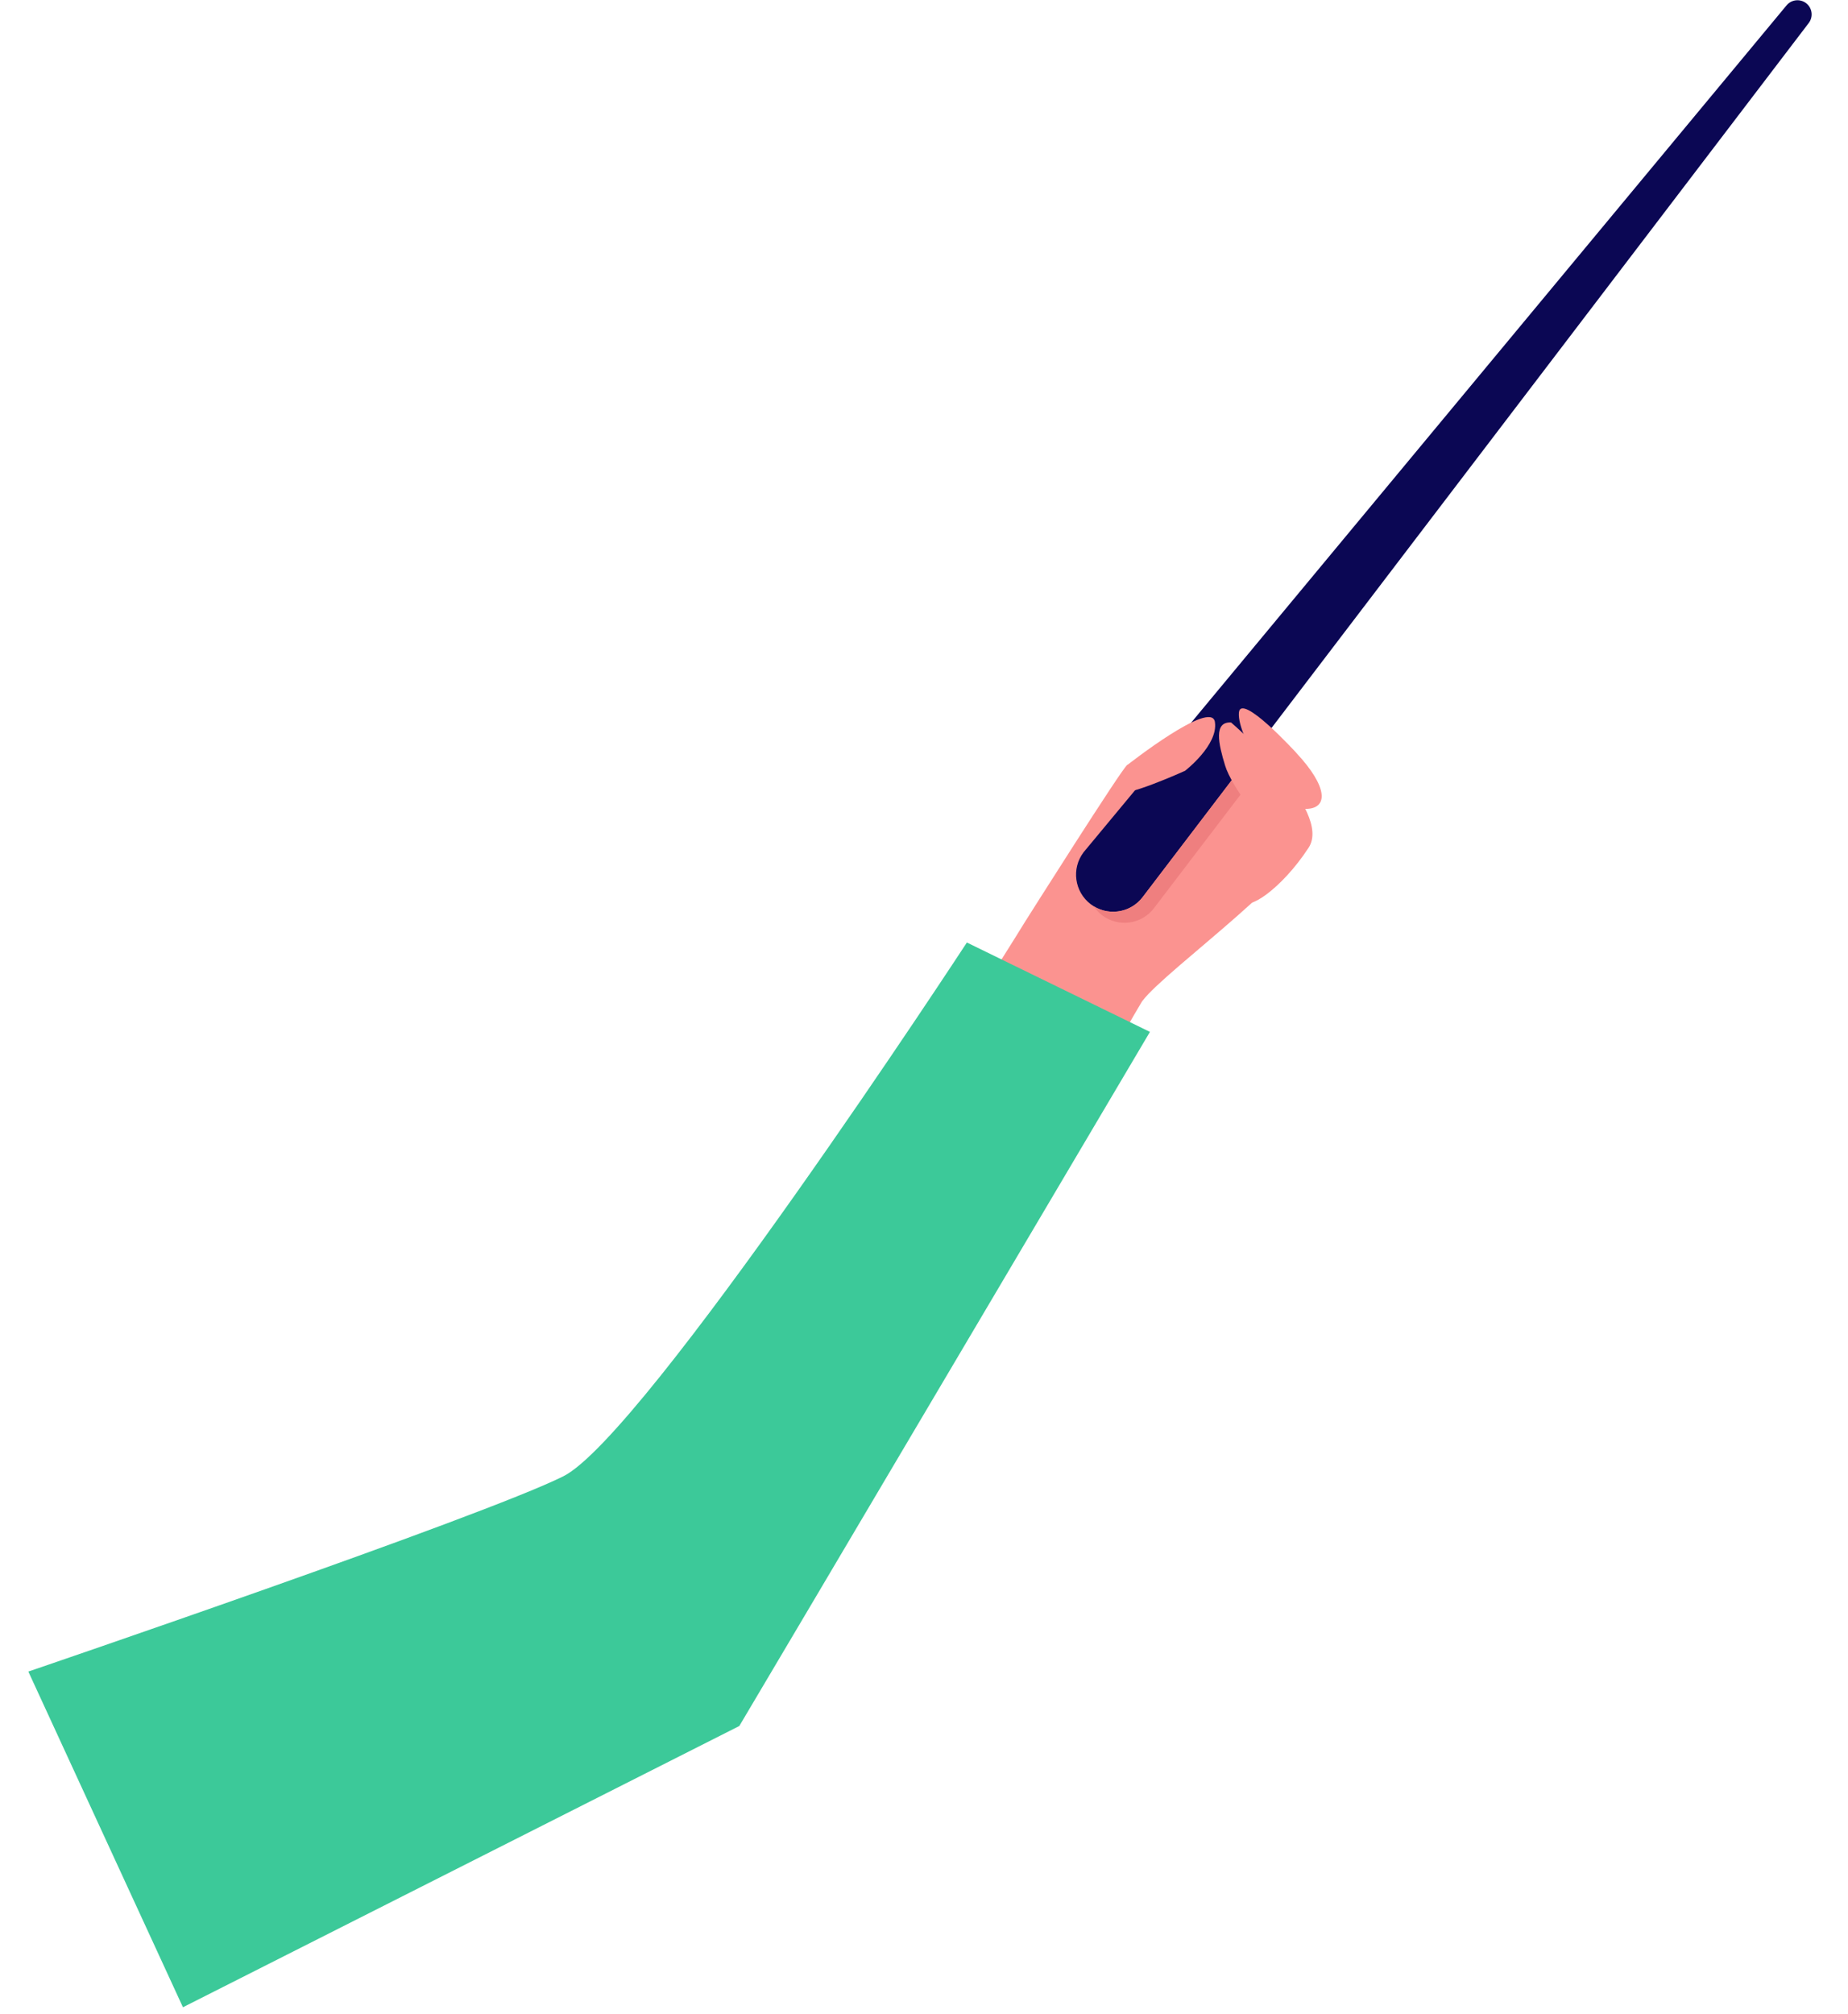 <?xml version="1.0" encoding="UTF-8"?> <svg xmlns="http://www.w3.org/2000/svg" width="313" height="341" viewBox="0 0 313 341" fill="none"> <path d="M221.707 140.32C220.928 134.053 203.484 129.304 198.348 127.882C193.223 126.46 196.554 127.633 190.916 129.551C190.23 129.783 173.534 156.215 173.534 156.215C168.272 164.827 119.979 241.483 103.471 253.28C86.606 265.323 18.96 287.005 18.96 287.005L34 324.5C34 324.5 109.931 296.665 129.72 279.06C146.11 264.485 178.097 195.122 193.477 169.492L193.497 169.492C197.524 164.122 222.475 146.588 221.687 140.321L221.707 140.32Z" fill="#FB9390"></path> <path d="M306.351 3.896L193.629 151.786L193.531 151.917C191.428 154.674 187.487 155.212 184.73 153.11C181.973 151.007 181.435 147.066 183.538 144.309C183.587 144.248 183.656 144.167 183.704 144.106L302.549 0.962L302.588 0.911C303.441 -0.114 304.949 -0.25 305.974 0.592C306.968 1.415 307.123 2.883 306.351 3.896Z" fill="#0B0754"></path> <path d="M209.228 131.323L193.629 151.796L193.531 151.927C191.556 154.522 187.956 155.144 185.237 153.461C185.616 154.024 186.085 154.536 186.653 154.977C189.41 157.079 193.351 156.551 195.454 153.784L195.551 153.653L211.796 132.349C210.95 131.994 210.093 131.648 209.228 131.323Z" fill="#EF7F7F"></path> <path d="M208.512 122.345C208.512 122.345 225.821 137.158 221.641 143.551C217.022 150.622 211.038 154.486 210.682 152.392C210.325 150.298 214.129 140.04 214.129 140.04C214.129 140.04 208.612 133.305 207.498 129.634C206.374 125.962 205.519 122.167 208.522 122.345L208.512 122.345Z" fill="#FB9390"></path> <path d="M200.685 130.539C200.685 130.539 190.046 135.344 189.413 134.024C188.781 132.715 190.936 129.547 190.936 129.547C190.936 129.547 205.175 118.34 205.772 122.26C206.37 126.18 200.695 130.539 200.695 130.539L200.685 130.539Z" fill="#FB9390"></path> <path d="M219.585 127.514C219.585 127.514 210.134 117.166 209.835 120.682C209.468 124.919 217.409 137.043 221.208 136.978C225.008 136.912 224.935 133.263 219.585 127.524L219.585 127.514Z" fill="#FB9390"></path> <path d="M4.8 283.057C4.8 283.057 81.649 256.865 95.402 249.997C109.146 243.128 163.761 159.602 163.761 159.602L194.767 174.739C194.767 174.739 128.143 287.407 125.217 292.278L30.986 339.903L4.8 283.057Z" fill="#3CC999"></path> </svg> 